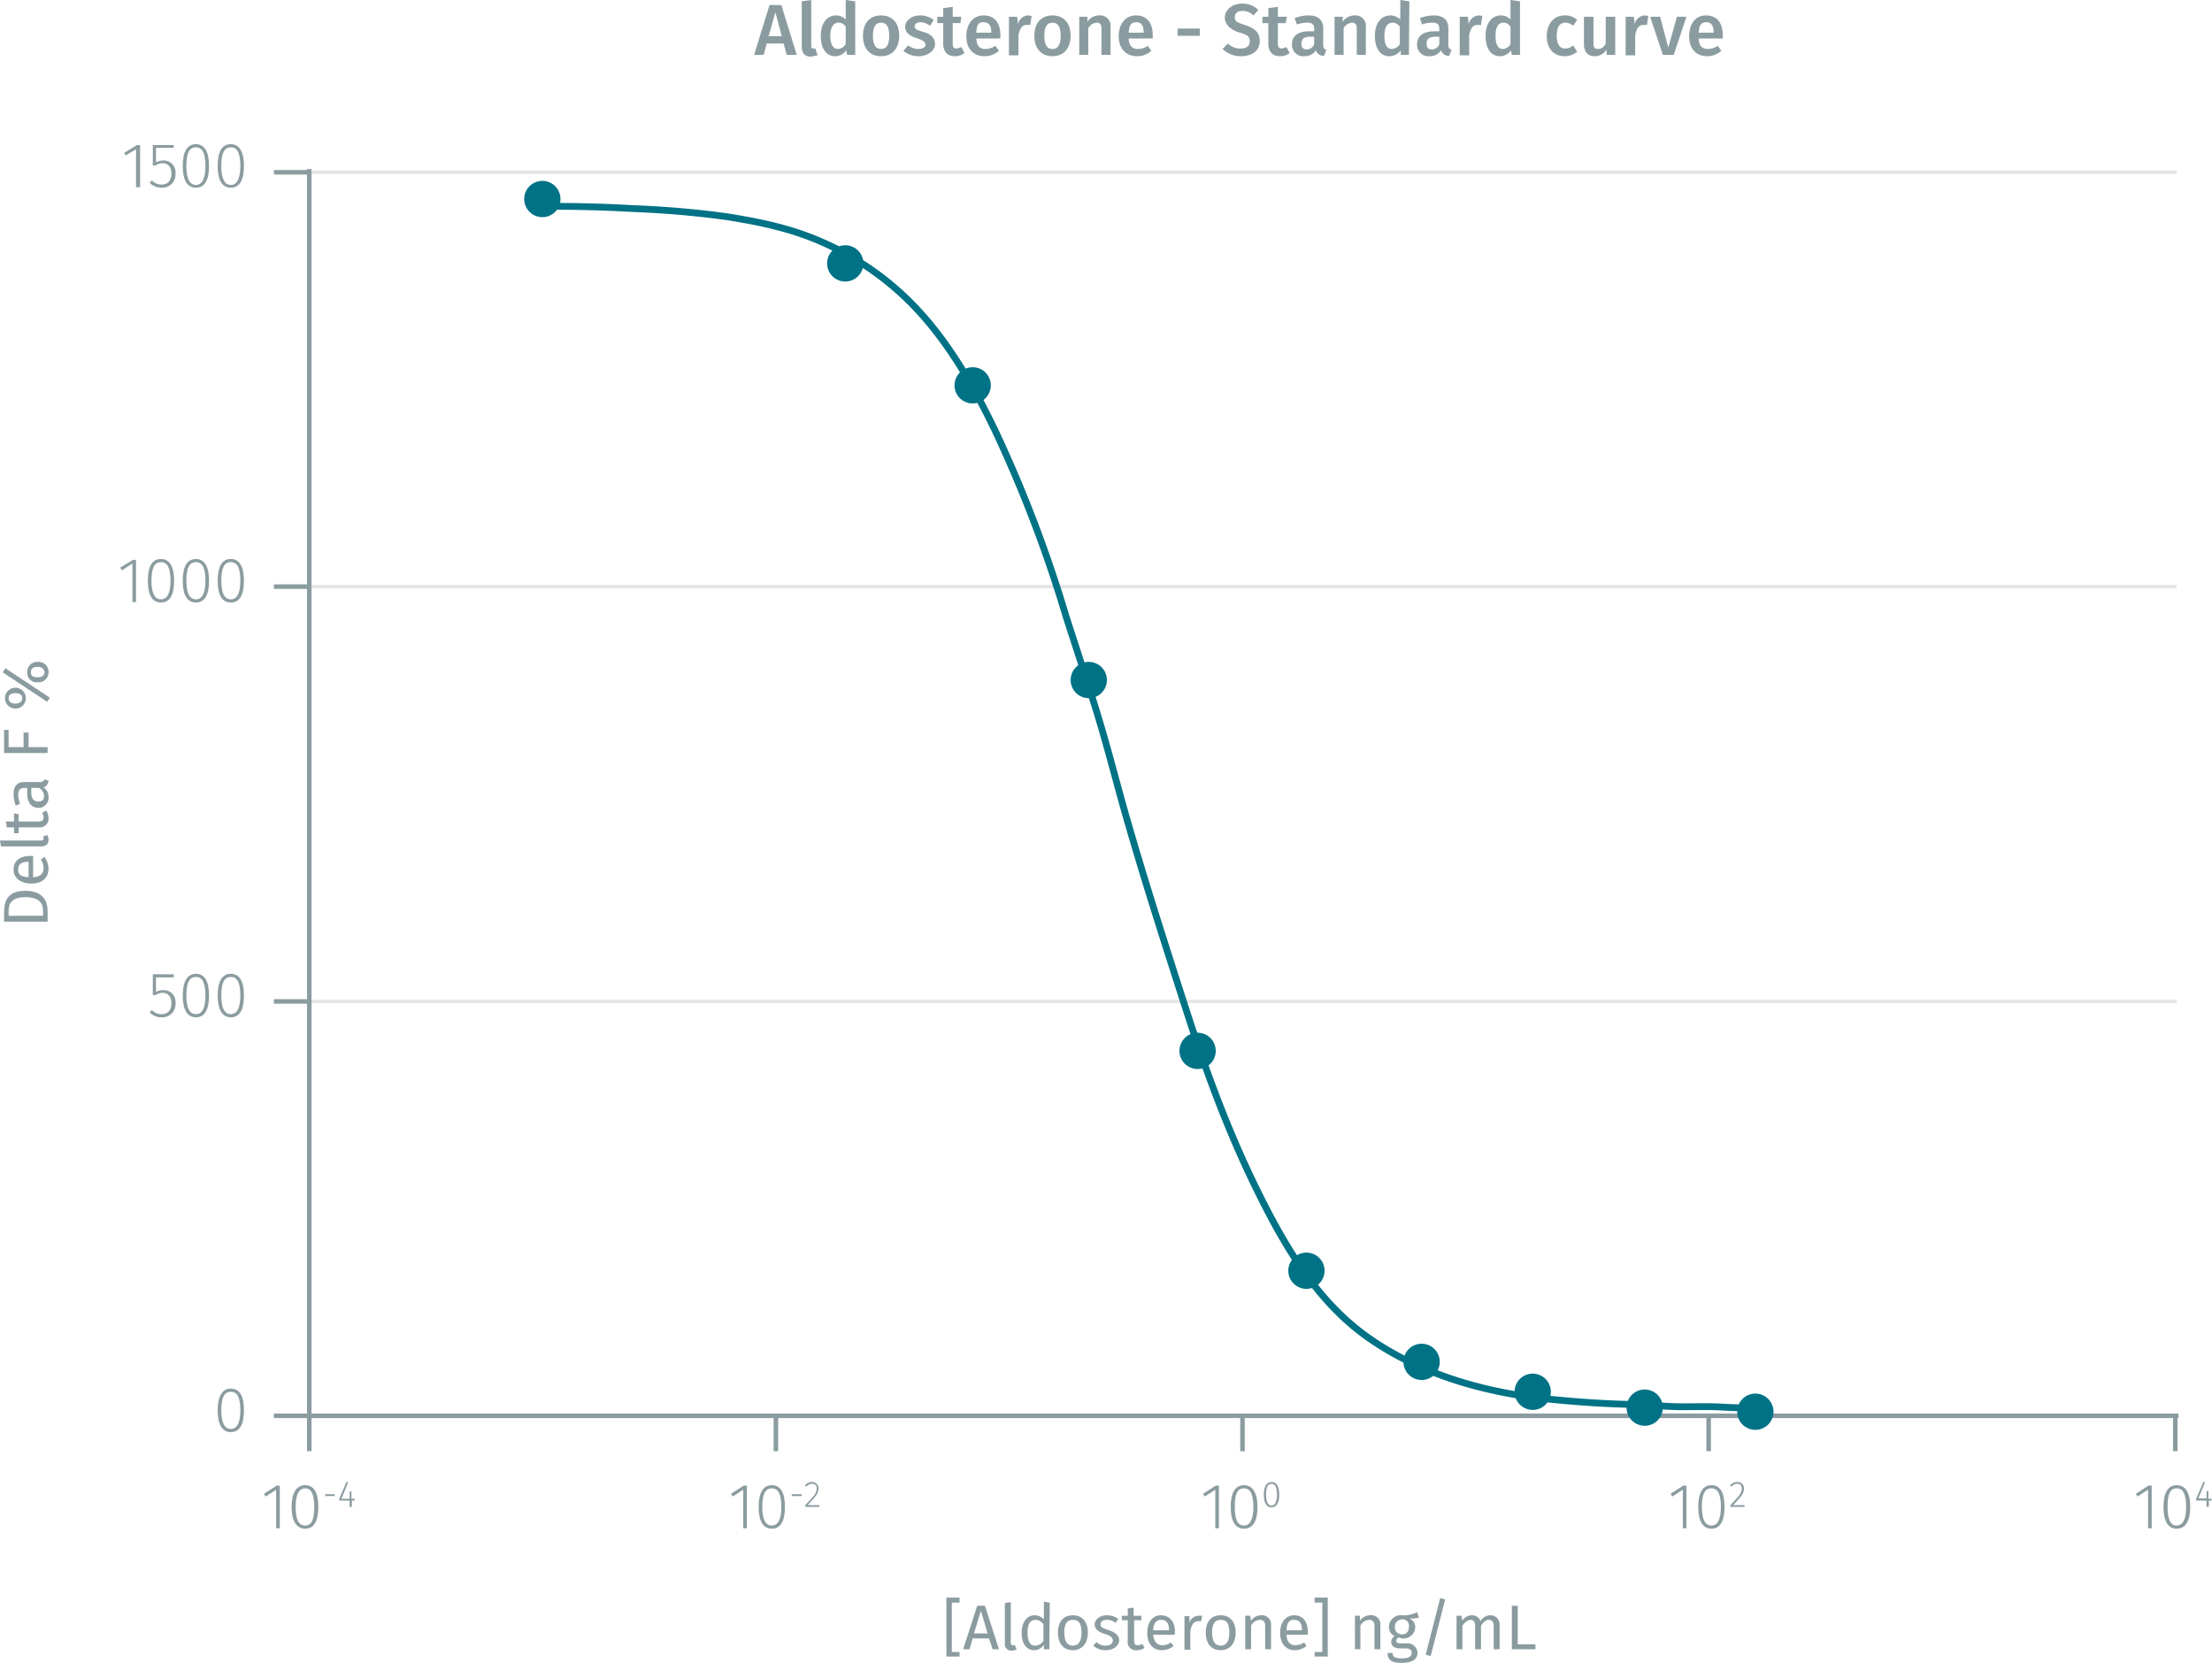 <svg xmlns="http://www.w3.org/2000/svg" xmlns:xlink="http://www.w3.org/1999/xlink" viewBox="0 0 487.8 366.8"><defs><symbol id="_1-deep-blue-circle" data-name="1-deep-blue-circle" viewBox="0 0 8 8"><path d="M8,4A4,4,0,1,1,4,0,4,4,0,0,1,8,4" fill="#007286"/></symbol></defs><title>specifications_aldosterone-1</title><line x1="68.2" y1="220.9" x2="480" y2="220.9" fill="none" stroke="#e5e5e5" stroke-miterlimit="10" stroke-width="0.75"/><line x1="68.2" y1="129.4" x2="480" y2="129.4" fill="none" stroke="#e5e5e5" stroke-miterlimit="10" stroke-width="0.75"/><line x1="68.2" y1="38" x2="480" y2="38" fill="none" stroke="#e5e5e5" stroke-miterlimit="10" stroke-width="0.75"/><g style="isolation:isolate"><path d="M62.2,338.5V330l-2.3,1.5-.4-.6,2.8-1.8H63v9.4Z" transform="translate(-1.3 -1.4)" fill="#8b9ca0"/><path d="M71.5,333.8c0,3.2-1,4.8-2.9,4.8s-3-1.7-3-4.8,1.1-4.8,3-4.8S71.5,330.6,71.5,333.8Zm-5,0c0,2.9.7,4.1,2.1,4.1s2-1.2,2-4.1-.7-4.1-2-4.1S66.5,330.9,66.5,333.8Z" transform="translate(-1.3 -1.4)" fill="#8b9ca0"/></g><g style="isolation:isolate"><path d="M75.1,331v.4H73V331Z" transform="translate(-1.3 -1.4)" fill="#8b9ca0"/><path d="M78.9,332.4v1.4h-.5v-1.4H76.1V332l1.6-3.7h.4L76.6,332h1.8v-1.6h.4V332h.7v.4Z" transform="translate(-1.3 -1.4)" fill="#8b9ca0"/></g><g style="isolation:isolate"><path d="M165.2,338.5V330l-2.3,1.5-.4-.6,2.8-1.8h.7v9.4Z" transform="translate(-1.3 -1.4)" fill="#8b9ca0"/><path d="M174.4,333.8c0,3.2-1,4.8-2.9,4.8s-2.9-1.7-2.9-4.8,1-4.8,2.9-4.8S174.4,330.6,174.4,333.8Zm-5,0c0,2.9.8,4.1,2.1,4.1s2.1-1.2,2.1-4.1-.7-4.1-2.1-4.1S169.4,330.9,169.4,333.8Z" transform="translate(-1.3 -1.4)" fill="#8b9ca0"/></g><g style="isolation:isolate"><path d="M178.1,331v.4h-2.2V331Z" transform="translate(-1.3 -1.4)" fill="#8b9ca0"/><path d="M181.8,329.7c0,1.1-.6,1.8-2.4,3.7H182v.4h-3.1v-.4c2-2.1,2.5-2.7,2.5-3.7a.9.9,0,0,0-1-1,1.4,1.4,0,0,0-1.2.6l-.4-.2a1.9,1.9,0,0,1,1.6-.8A1.4,1.4,0,0,1,181.8,329.7Z" transform="translate(-1.3 -1.4)" fill="#8b9ca0"/></g><g style="isolation:isolate"><path d="M269.3,338.5V330l-2.3,1.5-.4-.6,2.8-1.8h.7v9.4Z" transform="translate(-1.3 -1.4)" fill="#8b9ca0"/><path d="M278.6,333.8q0,4.8-3,4.8c-1.9,0-2.9-1.7-2.9-4.8s1-4.8,2.9-4.8S278.6,330.6,278.6,333.8Zm-5,0c0,2.9.7,4.1,2,4.1s2.1-1.2,2.1-4.1-.7-4.1-2.1-4.1S273.6,330.9,273.6,333.8Z" transform="translate(-1.3 -1.4)" fill="#8b9ca0"/></g><g style="isolation:isolate"><path d="M283.4,331.1c0,1.8-.6,2.8-1.7,2.8s-1.7-1-1.7-2.8.6-2.8,1.7-2.8S283.4,329.2,283.4,331.1Zm-2.9,0c0,1.7.5,2.4,1.2,2.4s1.2-.7,1.2-2.4-.4-2.4-1.2-2.4S280.5,329.4,280.5,331.1Z" transform="translate(-1.3 -1.4)" fill="#8b9ca0"/></g><g style="isolation:isolate"><path d="M372.4,338.5V330l-2.3,1.5-.4-.6,2.8-1.8h.7v9.4Z" transform="translate(-1.3 -1.4)" fill="#8b9ca0"/><path d="M381.6,333.8c0,3.2-1,4.8-2.9,4.8s-2.9-1.7-2.9-4.8,1-4.8,2.9-4.8S381.6,330.6,381.6,333.8Zm-5,0c0,2.9.8,4.1,2.1,4.1s2.1-1.2,2.1-4.1-.7-4.1-2.1-4.1S376.6,330.9,376.6,333.8Z" transform="translate(-1.3 -1.4)" fill="#8b9ca0"/></g><g style="isolation:isolate"><path d="M385.9,329.7c0,1.1-.6,1.8-2.4,3.7H386v.4h-3.1v-.4c2-2.1,2.5-2.7,2.5-3.7a.9.9,0,0,0-1-1,1.4,1.4,0,0,0-1.2.6l-.4-.2a1.9,1.9,0,0,1,1.6-.8A1.4,1.4,0,0,1,385.9,329.7Z" transform="translate(-1.3 -1.4)" fill="#8b9ca0"/></g><g style="isolation:isolate"><path d="M475,338.5V330l-2.3,1.5-.4-.6,2.8-1.8h.7v9.4Z" transform="translate(-1.3 -1.4)" fill="#8b9ca0"/><path d="M484.3,333.8c0,3.2-1.1,4.8-3,4.8s-2.9-1.7-2.9-4.8,1-4.8,2.9-4.8S484.3,330.6,484.3,333.8Zm-5,0c0,2.9.7,4.1,2,4.1s2.1-1.2,2.1-4.1-.7-4.1-2.1-4.1S479.3,330.9,479.3,333.8Z" transform="translate(-1.3 -1.4)" fill="#8b9ca0"/></g><g style="isolation:isolate"><path d="M488.4,332.4v1.4h-.5v-1.4h-2.3V332l1.6-3.7h.4l-1.5,3.6h1.8v-1.6h.4V332h.7v.4Z" transform="translate(-1.3 -1.4)" fill="#8b9ca0"/></g><path d="M68.8,313.7H481.7m-412.2,0v7.8m102.9-7.8v7.8m102.9-7.8v7.8m102.8-7.8v7.8M481,313.7v7.8" transform="translate(-1.3 -1.4)" fill="none" stroke="#8b9ca0" stroke-miterlimit="10"/><g style="isolation:isolate"><path d="M55.1,312.5c0,3.2-1,4.8-2.9,4.8s-2.9-1.7-2.9-4.8,1-4.8,2.9-4.8S55.1,309.3,55.1,312.5Zm-5,0c0,2.9.8,4.1,2.1,4.1s2.1-1.2,2.1-4.1-.7-4.1-2.1-4.1S50.1,309.6,50.1,312.5Z" transform="translate(-1.3 -1.4)" fill="#8b9ca0"/></g><g style="isolation:isolate"><path d="M35.7,217v3.2a2.9,2.9,0,0,1,1.6-.4,2.6,2.6,0,0,1,2.7,2.9,2.9,2.9,0,0,1-3,3.1,3.5,3.5,0,0,1-2.7-1.1l.5-.5a2.8,2.8,0,0,0,2.2.9c1.3,0,2.1-.9,2.1-2.4s-.8-2.3-1.9-2.3a2.8,2.8,0,0,0-1.6.5H35v-4.6h4.6v.7Z" transform="translate(-1.3 -1.4)" fill="#8b9ca0"/><path d="M47.4,221c0,3.2-1,4.8-2.9,4.8s-2.9-1.7-2.9-4.8,1-4.8,2.9-4.8S47.4,217.8,47.4,221Zm-5,0c0,2.9.8,4.1,2.1,4.1s2.1-1.2,2.1-4.1-.7-4.1-2.1-4.1S42.4,218.1,42.4,221Z" transform="translate(-1.3 -1.4)" fill="#8b9ca0"/><path d="M55.1,221c0,3.2-1,4.8-2.9,4.8s-2.9-1.7-2.9-4.8,1-4.8,2.9-4.8S55.1,217.8,55.1,221Zm-5,0c0,2.9.8,4.1,2.1,4.1s2.1-1.2,2.1-4.1-.7-4.1-2.1-4.1S50.1,218.1,50.1,221Z" transform="translate(-1.3 -1.4)" fill="#8b9ca0"/></g><g style="isolation:isolate"><path d="M30.5,134.2v-8.5l-2.3,1.5-.4-.6,2.8-1.7h.7v9.3Z" transform="translate(-1.3 -1.4)" fill="#8b9ca0"/><path d="M39.7,129.5c0,3.2-1,4.8-2.9,4.8s-2.9-1.6-2.9-4.8,1-4.8,2.9-4.8S39.7,126.4,39.7,129.5Zm-5,0c0,2.9.8,4.1,2.1,4.1s2.1-1.2,2.1-4.1-.7-4.1-2.1-4.1S34.7,126.6,34.7,129.5Z" transform="translate(-1.3 -1.4)" fill="#8b9ca0"/><path d="M47.4,129.5c0,3.2-1,4.8-2.9,4.8s-2.9-1.6-2.9-4.8,1-4.8,2.9-4.8S47.4,126.4,47.4,129.5Zm-5,0c0,2.9.8,4.1,2.1,4.1s2.1-1.2,2.1-4.1-.7-4.1-2.1-4.1S42.4,126.6,42.4,129.5Z" transform="translate(-1.3 -1.4)" fill="#8b9ca0"/><path d="M55.1,129.5c0,3.2-1,4.8-2.9,4.8s-2.9-1.6-2.9-4.8,1-4.8,2.9-4.8S55.1,126.4,55.1,129.5Zm-5,0c0,2.9.8,4.1,2.1,4.1s2.1-1.2,2.1-4.1-.7-4.1-2.1-4.1S50.1,126.6,50.1,129.5Z" transform="translate(-1.3 -1.4)" fill="#8b9ca0"/></g><g style="isolation:isolate"><path d="M31.3,42.7V34.3L29,35.7l-.3-.6,2.8-1.7h.7v9.3Z" transform="translate(-1.3 -1.4)" fill="#8b9ca0"/><path d="M35.7,34v3.2a4.2,4.2,0,0,1,1.6-.4A2.6,2.6,0,0,1,40,39.7a2.9,2.9,0,0,1-3,3.1,3.5,3.5,0,0,1-2.7-1.1l.5-.5a2.8,2.8,0,0,0,2.2.9c1.3,0,2.1-.9,2.1-2.4s-.8-2.3-1.9-2.3a2.8,2.8,0,0,0-1.6.5H35V33.4h4.6V34Z" transform="translate(-1.3 -1.4)" fill="#8b9ca0"/><path d="M47.4,38c0,3.2-1,4.8-2.9,4.8s-2.9-1.6-2.9-4.8,1-4.8,2.9-4.8S47.4,34.9,47.4,38Zm-5,0c0,2.9.8,4.2,2.1,4.2s2.1-1.3,2.1-4.2-.7-4.1-2.1-4.1S42.4,35.1,42.4,38Z" transform="translate(-1.3 -1.4)" fill="#8b9ca0"/><path d="M55.1,38c0,3.2-1,4.8-2.9,4.8s-2.9-1.6-2.9-4.8,1-4.8,2.9-4.8S55.1,34.9,55.1,38Zm-5,0c0,2.9.8,4.2,2.1,4.2s2.1-1.3,2.1-4.2-.7-4.1-2.1-4.1S50.1,35.1,50.1,38Z" transform="translate(-1.3 -1.4)" fill="#8b9ca0"/></g><path d="M69.5,314.4V38.7m0,275H61.7m7.8-91.4H61.7m7.8-91.5H61.7m7.8-91.4H61.7" transform="translate(-1.3 -1.4)" fill="none" stroke="#8b9ca0" stroke-miterlimit="10"/><use width="8" height="8" transform="translate(115.6 39.9)" xlink:href="#_1-deep-blue-circle"/><use width="8" height="8" transform="translate(182.4 54.1)" xlink:href="#_1-deep-blue-circle"/><use width="8" height="8" transform="translate(210.5 81)" xlink:href="#_1-deep-blue-circle"/><use width="8" height="8" transform="translate(236.1 146)" xlink:href="#_1-deep-blue-circle"/><use width="8" height="8" transform="translate(260.1 227.8)" xlink:href="#_1-deep-blue-circle"/><use width="8" height="8" transform="translate(284.1 276.3)" xlink:href="#_1-deep-blue-circle"/><use width="8" height="8" transform="translate(309.5 296.4)" xlink:href="#_1-deep-blue-circle"/><use width="8" height="8" transform="translate(334 303)" xlink:href="#_1-deep-blue-circle"/><use width="8" height="8" transform="translate(358.7 306.5)" xlink:href="#_1-deep-blue-circle"/><use width="8" height="8" transform="translate(383.1 307.4)" xlink:href="#_1-deep-blue-circle"/><path d="M120.9,46.9h0c6.5,0,13.1.1,19.7.5a209.9,209.9,0,0,1,21,1.8c6.9,1.1,13.8,2.5,20.3,5.3a63.4,63.4,0,0,1,15.9,9.7c10.4,8.6,17.4,20.6,23.1,32.5a294,294,0,0,1,15.5,40.7c2.3,7.2,4.7,14.3,6.9,21.5s4,14.3,6,21.4c4.1,14.4,8.7,28.7,13.3,43s9.5,27.6,15.9,40.6,13.5,24.8,24.6,32.6,24.9,11.9,38.6,13.4c6.7.7,13.4,1.2,20.2,1.3,3.5.1,6.9.5,10.4.5s6.2-.1,9.3.1,4.5.1,6.7.1" transform="translate(-1.3 -1.4)" fill="none" stroke="#007286" stroke-miterlimit="10" stroke-width="1.5"/><g style="isolation:isolate"><path d="M211.2,354.9v10.9h1.7v1H210v-13h2.9v1.1Z" transform="translate(-1.3 -1.4)" fill="#8b9ca0"/><path d="M215.8,362.8l-.7,2.4h-1.4l3.1-9.6h1.7l3.1,9.6h-1.4l-.8-2.4Zm1.8-6.1-1.5,5h3Z" transform="translate(-1.3 -1.4)" fill="#8b9ca0"/><path d="M224.7,364.3h.4l.4.9a2.3,2.3,0,0,1-1.1.3,1.4,1.4,0,0,1-1.5-1.6v-8.9l1.3-.2v9C224.2,364.1,224.3,364.3,224.7,364.3Z" transform="translate(-1.3 -1.4)" fill="#8b9ca0"/><path d="M232.7,365.2h-1.2v-1a2.6,2.6,0,0,1-2.1,1.2c-1.8,0-2.8-1.5-2.8-3.8s1.1-3.9,2.9-3.9a2.9,2.9,0,0,1,2,.9v-3.9l1.3.2Zm-1.3-1.9v-3.6a2.2,2.2,0,0,0-1.7-1c-1.2,0-1.8.9-1.8,2.8s.6,2.9,1.6,2.9A2.1,2.1,0,0,0,231.4,363.3Z" transform="translate(-1.3 -1.4)" fill="#8b9ca0"/><path d="M241.2,361.5c0,2.3-1.2,3.9-3.3,3.9s-3.3-1.5-3.3-3.9,1.2-3.8,3.3-3.8S241.2,359.2,241.2,361.5Zm-5.2,0c0,2,.7,2.9,1.9,2.9s1.9-.9,1.9-2.9-.6-2.8-1.9-2.8S236,359.6,236,361.5Z" transform="translate(-1.3 -1.4)" fill="#8b9ca0"/><path d="M247.9,358.5l-.6.9a2.8,2.8,0,0,0-1.9-.7c-.9,0-1.4.4-1.4,1s.4.8,1.6,1.2,2.5,1,2.5,2.3-1.4,2.2-2.9,2.2a3.8,3.8,0,0,1-2.8-1l.7-.8a2.8,2.8,0,0,0,2,.8c1,0,1.6-.5,1.6-1.1s-.4-1.1-1.8-1.5-2.2-1.1-2.2-2.1,1.1-2,2.6-2A4.2,4.2,0,0,1,247.9,358.5Z" transform="translate(-1.3 -1.4)" fill="#8b9ca0"/><path d="M252,365.4a1.8,1.8,0,0,1-2-2.1v-4.5h-1.3v-1H250v-1.6l1.3-.2v1.8H253v1h-1.6v4.4c0,.8.2,1.1.8,1.1a1.7,1.7,0,0,0,1-.3l.5.9A3,3,0,0,1,252,365.4Z" transform="translate(-1.3 -1.4)" fill="#8b9ca0"/><path d="M260.3,362h-4.7c.2,1.7,1,2.3,2,2.3a3.1,3.1,0,0,0,1.9-.6l.6.8a4.3,4.3,0,0,1-2.6.9c-2,0-3.2-1.5-3.2-3.8s1.1-3.9,3-3.9,3.1,1.4,3.1,3.6A1.5,1.5,0,0,1,260.3,362Zm-1.2-1.1c0-1.4-.6-2.2-1.7-2.2s-1.7.7-1.8,2.3h3.5Z" transform="translate(-1.3 -1.4)" fill="#8b9ca0"/><path d="M266.4,357.8l-.2,1.2h-.6c-1,0-1.5.7-1.8,2.1v4.2h-1.3v-7.4h1.1v1.5a2.1,2.1,0,0,1,2-1.6Z" transform="translate(-1.3 -1.4)" fill="#8b9ca0"/><path d="M273.8,361.5c0,2.3-1.2,3.9-3.3,3.9s-3.3-1.5-3.3-3.9,1.2-3.8,3.3-3.8S273.8,359.2,273.8,361.5Zm-5.2,0c0,2,.7,2.9,1.9,2.9s1.9-.9,1.9-2.9-.6-2.8-1.9-2.8S268.6,359.6,268.6,361.5Z" transform="translate(-1.3 -1.4)" fill="#8b9ca0"/><path d="M281.6,359.9v5.3h-1.3v-5.1c0-1.1-.5-1.4-1.2-1.4a2.3,2.3,0,0,0-1.9,1.3v5.2h-1.3v-7.4H277l.2,1.1a2.6,2.6,0,0,1,2.2-1.2A2,2,0,0,1,281.6,359.9Z" transform="translate(-1.3 -1.4)" fill="#8b9ca0"/><path d="M289.7,362H285c.1,1.7.9,2.3,2,2.3a3.5,3.5,0,0,0,1.9-.6l.5.8a4.2,4.2,0,0,1-2.5.9c-2.1,0-3.3-1.5-3.3-3.8s1.2-3.9,3.1-3.9,3,1.4,3,3.6Zm-1.3-1.1c0-1.4-.5-2.2-1.7-2.2s-1.6.7-1.7,2.3h3.4Z" transform="translate(-1.3 -1.4)" fill="#8b9ca0"/><path d="M291.2,366.8v-1h1.7V354.9h-1.7v-1.1h2.9v13Z" transform="translate(-1.3 -1.4)" fill="#8b9ca0"/><path d="M305.7,359.9v5.3h-1.3v-5.1c0-1.1-.5-1.4-1.2-1.4a2.3,2.3,0,0,0-1.9,1.3v5.2h-1.2v-7.4h1.1v1.1a2.7,2.7,0,0,1,2.2-1.2A2,2,0,0,1,305.7,359.9Z" transform="translate(-1.3 -1.4)" fill="#8b9ca0"/><path d="M312.1,358.4a2.1,2.1,0,0,1,1.3,1.9,2.6,2.6,0,0,1-2.9,2.5l-.9-.2a1.3,1.3,0,0,0-.4.7c0,.4.3.6,1,.6h1.2a2.2,2.2,0,0,1,2.5,2.1c0,1.4-1.2,2.2-3.5,2.2s-3.1-.7-3.1-2.2h1.1c0,.8.4,1.2,2,1.2s2.2-.4,2.2-1.2-.6-1-1.5-1H310c-1.4,0-1.9-.7-1.9-1.4a1.4,1.4,0,0,1,.8-1.3,2.1,2.1,0,0,1-1.3-2,2.6,2.6,0,0,1,2.9-2.6,6.2,6.2,0,0,0,3.3-.7l.4,1.2A6.8,6.8,0,0,1,312.1,358.4Zm-3.2,1.9a1.5,1.5,0,0,0,1.6,1.6c1,0,1.5-.6,1.5-1.7a1.4,1.4,0,0,0-1.5-1.6A1.6,1.6,0,0,0,308.9,360.3Z" transform="translate(-1.3 -1.4)" fill="#8b9ca0"/><path d="M316.8,366.7l-1.1-.3,3.2-12.5,1.1.3Z" transform="translate(-1.3 -1.4)" fill="#8b9ca0"/><path d="M332,359.9v5.3h-1.3v-5.1c0-1.1-.5-1.4-1.1-1.4s-1.2.5-1.7,1.3v5.2h-1.3v-5.1c0-1.1-.5-1.4-1-1.4s-1.3.5-1.8,1.3v5.2h-1.3v-7.4h1.1l.2,1.1a2.4,2.4,0,0,1,2.1-1.2,2,2,0,0,1,1.9,1.3,2.5,2.5,0,0,1,2.2-1.3A2,2,0,0,1,332,359.9Z" transform="translate(-1.3 -1.4)" fill="#8b9ca0"/><path d="M339.9,364.1v1.1h-5.2v-9.6h1.3v8.5Z" transform="translate(-1.3 -1.4)" fill="#8b9ca0"/></g><g style="isolation:isolate"><path d="M6.9,197.9c4,0,4.9,2.4,4.9,4.5v2.3H2.2v-2C2.2,200.2,2.9,197.9,6.9,197.9Zm3.9,5.5v-1.1c0-1.5-.7-3-3.9-3s-3.7,1.6-3.7,3.1v1Z" transform="translate(-1.3 -1.4)" fill="#8b9ca0"/><path d="M8.6,190.2v4.7c1.7-.1,2.3-.9,2.3-2a3.5,3.5,0,0,0-.6-1.9l.8-.6A4.8,4.8,0,0,1,12,193c0,2.1-1.5,3.3-3.8,3.3s-3.9-1.2-3.9-3.1,1.4-3,3.6-3Zm-1.1,1.3c-1.4,0-2.2.5-2.2,1.7s.7,1.6,2.3,1.7v-3.4Z" transform="translate(-1.3 -1.4)" fill="#8b9ca0"/><path d="M10.9,186.4a.7.7,0,0,0-.1-.5l.9-.3a2,2,0,0,1,.3,1.1c0,.9-.6,1.4-1.6,1.4H1.5l-.2-1.3h9C10.7,186.8,10.9,186.7,10.9,186.4Z" transform="translate(-1.3 -1.4)" fill="#8b9ca0"/><path d="M12,181.9a1.9,1.9,0,0,1-2.1,2H5.4v1.3h-1v-1.3H2.8l-.2-1.3H4.4v-1.8l1,.2v1.6H9.8c.8,0,1.1-.3,1.1-.9a2.2,2.2,0,0,0-.3-1l.9-.5A3.4,3.4,0,0,1,12,181.9Z" transform="translate(-1.3 -1.4)" fill="#8b9ca0"/><path d="M11.1,173.3l.9.3a1.7,1.7,0,0,1-1.1,1.5,2.4,2.4,0,0,1,1.1,2.1,2.2,2.2,0,0,1-2.2,2.4c-1.6,0-2.5-1.2-2.5-3.2v-1.2H6.8c-1.1,0-1.5.5-1.5,1.6a8.1,8.1,0,0,0,.4,1.9l-.9.4a6.3,6.3,0,0,1-.5-2.6c0-1.8.9-2.6,2.4-2.6h3.4C10.7,173.9,11,173.7,11.1,173.3Zm-1.2,1.9H8.2v1c0,1.3.5,2,1.5,2s1.3-.4,1.3-1.2A2,2,0,0,0,9.9,175.2Z" transform="translate(-1.3 -1.4)" fill="#8b9ca0"/><path d="M3.2,166.2H6.5V163H7.6v3.2h4.2v1.3H2.2v-5.1h1Z" transform="translate(-1.3 -1.4)" fill="#8b9ca0"/><path d="M12.3,155.3l-.6.9-9.8-6.5.6-.9Zm-7.6-2.2a2.3,2.3,0,1,1,0,4.6,2.3,2.3,0,1,1,0-4.6Zm0,3.5c.7,0,1.5-.3,1.5-1.2s-.8-1.1-1.5-1.1-1.5.2-1.5,1.1S3.9,156.6,4.7,156.6Zm4.9-9.2a2.2,2.2,0,0,1,2.4,2.3,2.2,2.2,0,0,1-2.4,2.2,2.1,2.1,0,0,1-2.3-2.2A2.2,2.2,0,0,1,9.6,147.4Zm0,3.4c.8,0,1.5-.3,1.5-1.1s-.7-1.2-1.5-1.2-1.5.2-1.5,1.2S8.9,150.8,9.6,150.8Z" transform="translate(-1.3 -1.4)" fill="#8b9ca0"/></g><g style="isolation:isolate"><path d="M170.4,11l-.7,2.5h-2.1l3.4-11h2.6l3.4,11h-2.2l-.7-2.5Zm1.9-6.9-1.5,5.3h2.9Z" transform="translate(-1.3 -1.4)" fill="#8b9ca0"/><path d="M180.6,12.1h.5l.5,1.5-1.5.3c-1.3,0-2-.8-2-2.2V1.7l2.1-.3V11.5C180.2,11.9,180.3,12.1,180.6,12.1Z" transform="translate(-1.3 -1.4)" fill="#8b9ca0"/><path d="M189.9,13.5h-1.8l-.2-1a2.9,2.9,0,0,1-2.4,1.3c-2.1,0-3.2-1.8-3.2-4.5s1.3-4.5,3.4-4.5a2.9,2.9,0,0,1,2.1.9V1.4l2.1.3Zm-2.1-2.4V7.3a1.8,1.8,0,0,0-1.6-.9c-1,0-1.8.9-1.8,2.9s.7,2.9,1.7,2.9A2.1,2.1,0,0,0,187.8,11.1Z" transform="translate(-1.3 -1.4)" fill="#8b9ca0"/><path d="M199.6,9.3c0,2.7-1.5,4.5-4,4.5s-4-1.7-4-4.5,1.5-4.5,4-4.5S199.6,6.5,199.6,9.3Zm-5.8,0c0,2,.6,2.9,1.8,2.9s1.8-.9,1.8-2.9-.6-2.9-1.8-2.9S193.8,7.3,193.8,9.3Z" transform="translate(-1.3 -1.4)" fill="#8b9ca0"/><path d="M207.2,5.8l-.8,1.3a3.7,3.7,0,0,0-2.1-.8c-.8,0-1.3.4-1.3.9s.3.8,1.8,1.2,2.7,1.2,2.7,2.7-1.7,2.7-3.6,2.7a5,5,0,0,1-3.4-1.2l1.1-1.2a3.5,3.5,0,0,0,2.2.8c1,0,1.6-.4,1.6-.9s-.4-1-2-1.5-2.5-1.3-2.5-2.5,1.3-2.5,3.3-2.5A4.9,4.9,0,0,1,207.2,5.8Z" transform="translate(-1.3 -1.4)" fill="#8b9ca0"/><path d="M211.9,13.8c-1.7,0-2.6-1-2.6-2.8V6.5H208V5.1h1.3V3.2l2.1-.3V5.1h1.9l-.2,1.4h-1.7V11c0,.8.2,1.1.9,1.1l1-.3.7,1.3A3.3,3.3,0,0,1,211.9,13.8Z" transform="translate(-1.3 -1.4)" fill="#8b9ca0"/><path d="M221.9,9.9h-5.3c.1,1.8.9,2.3,2,2.3a3.8,3.8,0,0,0,2.2-.7l.8,1.1a4.8,4.8,0,0,1-3.1,1.2c-2.7,0-4.1-1.8-4.1-4.4s1.4-4.6,3.8-4.6,3.7,1.6,3.7,4.3Zm-2-1.4c0-1.4-.5-2.2-1.7-2.2s-1.5.6-1.6,2.3h3.3Z" transform="translate(-1.3 -1.4)" fill="#8b9ca0"/><path d="M228.8,4.9l-.3,2h-.8c-1,0-1.5.8-1.8,2.2v4.5h-2.1V5.1h1.8l.2,1.6A2.4,2.4,0,0,1,228,4.8Z" transform="translate(-1.3 -1.4)" fill="#8b9ca0"/><path d="M237.4,9.3c0,2.7-1.5,4.5-4,4.5s-4-1.7-4-4.5,1.5-4.5,4-4.5S237.4,6.5,237.4,9.3Zm-5.8,0c0,2,.6,2.9,1.8,2.9s1.8-.9,1.8-2.9-.6-2.9-1.8-2.9S231.6,7.3,231.6,9.3Z" transform="translate(-1.3 -1.4)" fill="#8b9ca0"/><path d="M246.2,7.4v6.1h-2V7.7c0-1-.4-1.3-1.1-1.3a2.4,2.4,0,0,0-1.8,1.2v5.9h-2V5.1h1.8V6.2a3.1,3.1,0,0,1,2.6-1.4A2.3,2.3,0,0,1,246.2,7.4Z" transform="translate(-1.3 -1.4)" fill="#8b9ca0"/><path d="M255.5,9.9h-5.3c.1,1.8.9,2.3,2.1,2.3a3.7,3.7,0,0,0,2.1-.7l.8,1.1a4.6,4.6,0,0,1-3.1,1.2c-2.6,0-4.1-1.8-4.1-4.4s1.4-4.6,3.8-4.6,3.7,1.6,3.7,4.3Zm-2-1.4c0-1.4-.5-2.2-1.6-2.2s-1.6.6-1.7,2.3h3.3Z" transform="translate(-1.3 -1.4)" fill="#8b9ca0"/><path d="M265.9,7.7V9.3H261V7.7Z" transform="translate(-1.3 -1.4)" fill="#8b9ca0"/><path d="M278.8,3.6l-1.1,1.2a3.3,3.3,0,0,0-2.4-1c-1,0-1.7.5-1.7,1.4s.4,1.1,2.2,1.7,3.3,1.4,3.3,3.5-1.5,3.4-4.2,3.4a5.8,5.8,0,0,1-4-1.6l1.2-1.2a3.8,3.8,0,0,0,2.8,1.1c1.2,0,2-.5,2-1.6s-.5-1.4-2.2-1.9-3.3-1.6-3.3-3.3,1.6-3.1,3.8-3.1A4.9,4.9,0,0,1,278.8,3.6Z" transform="translate(-1.3 -1.4)" fill="#8b9ca0"/><path d="M283.6,13.8c-1.7,0-2.6-1-2.6-2.8V6.5h-1.3V5.1H281V3.2l2.1-.3V5.1h2l-.3,1.4h-1.7V11c0,.8.3,1.1.9,1.1l1-.3.7,1.3A3.3,3.3,0,0,1,283.6,13.8Z" transform="translate(-1.3 -1.4)" fill="#8b9ca0"/><path d="M293.8,12.4l-.5,1.3a1.7,1.7,0,0,1-1.8-1.2,3,3,0,0,1-2.6,1.3,2.5,2.5,0,0,1-2.7-2.6c0-1.9,1.4-2.9,3.8-2.9h1.1V7.8c0-1.1-.5-1.4-1.6-1.4a6.4,6.4,0,0,0-2.2.4l-.5-1.4a8.5,8.5,0,0,1,3.1-.6c2.2,0,3.2,1.1,3.2,2.9v3.6C293.1,12,293.3,12.2,293.8,12.4Zm-2.7-1.2V9.5h-.8c-1.4,0-2,.5-2,1.5s.4,1.3,1.2,1.3A1.8,1.8,0,0,0,291.1,11.2Z" transform="translate(-1.3 -1.4)" fill="#8b9ca0"/><path d="M302.5,7.4v6.1h-2V7.7c0-1-.4-1.3-1.1-1.3a2.4,2.4,0,0,0-1.8,1.2v5.9h-2V5.1h1.8V6.2a3.1,3.1,0,0,1,2.6-1.4A2.3,2.3,0,0,1,302.5,7.4Z" transform="translate(-1.3 -1.4)" fill="#8b9ca0"/><path d="M312,13.5h-1.8v-1a3.1,3.1,0,0,1-2.5,1.3c-2.1,0-3.2-1.8-3.2-4.5s1.3-4.5,3.5-4.5a3.3,3.3,0,0,1,2.1.9V1.4l2,.3Zm-2-2.4V7.3a1.9,1.9,0,0,0-1.6-.9c-1.1,0-1.8.9-1.8,2.9s.6,2.9,1.6,2.9A2.1,2.1,0,0,0,310,11.1Z" transform="translate(-1.3 -1.4)" fill="#8b9ca0"/><path d="M321.4,12.4l-.5,1.3a1.7,1.7,0,0,1-1.8-1.2,2.9,2.9,0,0,1-2.6,1.3,2.5,2.5,0,0,1-2.7-2.6c0-1.9,1.4-2.9,3.9-2.9h1V7.8c0-1.1-.5-1.4-1.6-1.4a6.9,6.9,0,0,0-2.2.4l-.5-1.4a8.9,8.9,0,0,1,3.1-.6c2.2,0,3.2,1.1,3.2,2.9v3.6A1,1,0,0,0,321.4,12.4Zm-2.7-1.2V9.5h-.8c-1.4,0-2,.5-2,1.5s.4,1.3,1.2,1.3A1.8,1.8,0,0,0,318.7,11.2Z" transform="translate(-1.3 -1.4)" fill="#8b9ca0"/><path d="M328.2,4.9l-.3,2h-.8c-1,0-1.5.8-1.8,2.2v4.5h-2.1V5.1H325l.2,1.6a2.4,2.4,0,0,1,2.2-1.9Z" transform="translate(-1.3 -1.4)" fill="#8b9ca0"/><path d="M336.5,13.5h-1.8l-.2-1a2.9,2.9,0,0,1-2.4,1.3c-2.1,0-3.2-1.8-3.2-4.5s1.3-4.5,3.4-4.5a2.9,2.9,0,0,1,2.1.9V1.4l2.1.3Zm-2.1-2.4V7.3a1.8,1.8,0,0,0-1.6-.9c-1,0-1.7.9-1.7,2.9s.6,2.9,1.6,2.9A2,2,0,0,0,334.4,11.1Z" transform="translate(-1.3 -1.4)" fill="#8b9ca0"/><path d="M349.1,5.8l-.9,1.3a2.5,2.5,0,0,0-1.7-.7c-1.2,0-1.9.9-1.9,2.9s.7,2.8,1.9,2.8a2.5,2.5,0,0,0,1.7-.7l.9,1.4a4.3,4.3,0,0,1-2.7,1c-2.5,0-4-1.7-4-4.4s1.5-4.6,4-4.6A3.8,3.8,0,0,1,349.1,5.8Z" transform="translate(-1.3 -1.4)" fill="#8b9ca0"/><path d="M355.6,13.5V12.3a3,3,0,0,1-2.6,1.5c-1.6,0-2.4-1-2.4-2.7v-6h2.1v5.8c0,1,.3,1.3,1,1.3a1.9,1.9,0,0,0,1.7-1.2V5.1h2.1v8.4Z" transform="translate(-1.3 -1.4)" fill="#8b9ca0"/><path d="M364.8,4.9l-.3,2h-.8c-1,0-1.5.8-1.8,2.2v4.5h-2.1V5.1h1.8l.2,1.6A2.4,2.4,0,0,1,364,4.8Z" transform="translate(-1.3 -1.4)" fill="#8b9ca0"/><path d="M368,13.5l-2.8-8.4h2.2l1.8,6.8,1.9-6.8h2.1l-2.8,8.4Z" transform="translate(-1.3 -1.4)" fill="#8b9ca0"/><path d="M381.2,9.9h-5.3c.1,1.8.9,2.3,2.1,2.3a3.7,3.7,0,0,0,2.1-.7l.8,1.1a4.6,4.6,0,0,1-3.1,1.2c-2.6,0-4-1.8-4-4.4s1.3-4.6,3.7-4.6,3.7,1.6,3.7,4.3Zm-2-1.4c0-1.4-.5-2.2-1.6-2.2s-1.6.6-1.7,2.3h3.3Z" transform="translate(-1.3 -1.4)" fill="#8b9ca0"/></g></svg>